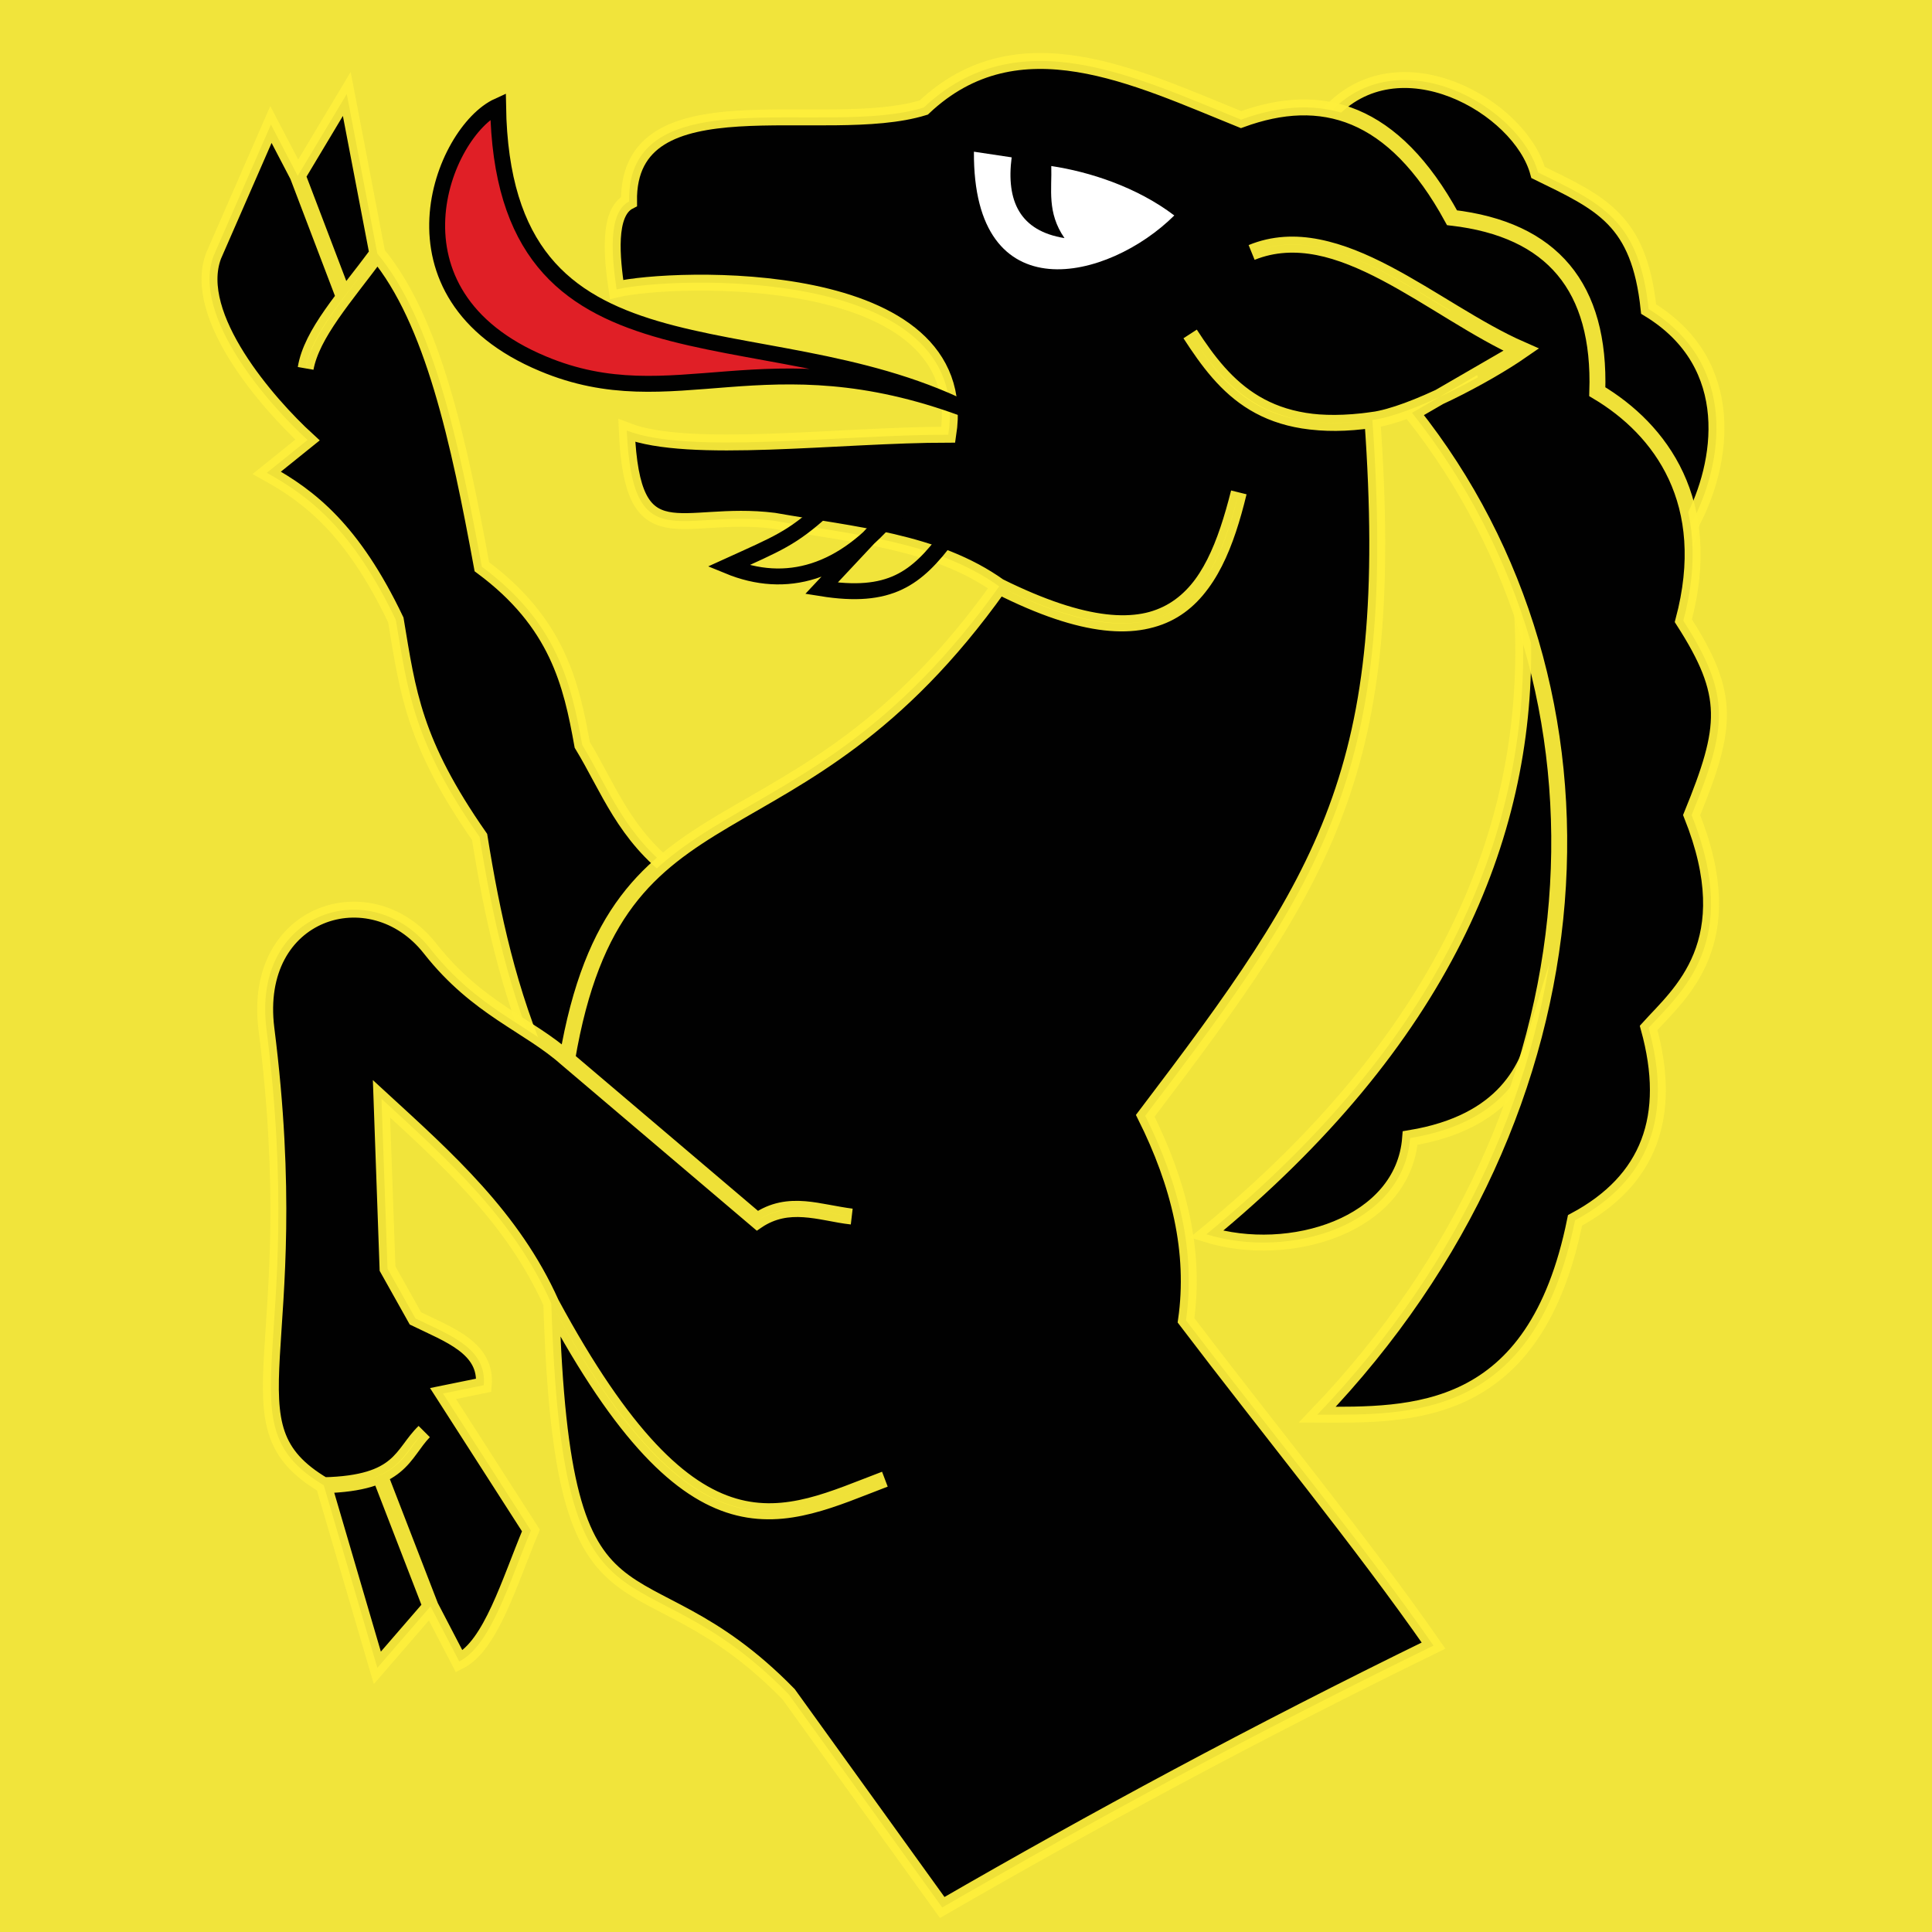 <?xml version="1.0" encoding="UTF-8" standalone="no"?>
<!-- Generator: Adobe Illustrator 26.0.3, SVG Export Plug-In . SVG Version: 6.00 Build 0)  -->

<svg
   xmlns:dc="http://purl.org/dc/elements/1.1/"
   xmlns:cc="http://creativecommons.org/ns#"
   xmlns:rdf="http://www.w3.org/1999/02/22-rdf-syntax-ns#"
   xmlns:svg="http://www.w3.org/2000/svg"
   xmlns="http://www.w3.org/2000/svg"
   xmlns:sodipodi="http://sodipodi.sourceforge.net/DTD/sodipodi-0.dtd"
   xmlns:inkscape="http://www.inkscape.org/namespaces/inkscape"
   version="1.1"
   id="Layer_1"
   x="0px"
   y="0px"
   viewBox="0 0 512 512"
   style="enable-background:new 0 0 512 512;"
   xml:space="preserve"
   sodipodi:docname="CHE Unterseen Flag.svg"
   inkscape:version="0.92.3 (2405546, 2018-03-11)"><rect x="0" y="0" width="512" height="512" fill="#333333" stroke="none"/><defs
   id="defs16" /><sodipodi:namedview
   pagecolor="#ffffff"
   bordercolor="#666666"
   borderopacity="1"
   objecttolerance="10"
   gridtolerance="10"
   guidetolerance="10"
   inkscape:pageopacity="0"
   inkscape:pageshadow="2"
   inkscape:window-width="1920"
   inkscape:window-height="1017"
   id="namedview14"
   showgrid="false"
   inkscape:zoom="1.3037281"
   inkscape:cx="-14.101695"
   inkscape:cy="256"
   inkscape:window-x="-8"
   inkscape:window-y="-8"
   inkscape:window-maximized="1"
   inkscape:current-layer="Layer_1" />
<style
   type="text/css"
   id="style2">
	.st0{fill:#FFFFFF;}
	.st1{fill-rule:evenodd;clip-rule:evenodd;fill:#010101;stroke:#FFFFFF;stroke-width:4.217;}
	.st2{fill-rule:evenodd;clip-rule:evenodd;fill:#E01F26;stroke:#010101;stroke-width:4.217;}
	.st3{fill:none;stroke:#010101;stroke-width:4.217;}
	.st4{fill-rule:evenodd;clip-rule:evenodd;fill:#FFFFFF;}
</style>
<rect
   class="st0"
   width="512"
   height="512"
   id="rect4"
   style="fill:#fcef3c;fill-opacity:0.941" />
<g
   id="layer2_00000128473107998368980110000006410166358961614250_">
	<path
   id="path18065_00000018938479378203526240000006966722158052469924_"
   class="st1"
   d="M 179.2,231.6 C 165.4,221.3 161.4,209.1 154.3,197.4 151.4,181.2 147.7,165 127.7,150.2 121.6,116.9 114.7,84.9 100,67.2 91.3,78.9 82.7,88.5 81,97.6 82.5,88.4 91.3,78.9 100,67.2 L 91.9,24.9 78.9,46.6 90.9,78.1 78.9,46.6 71.8,33 56.6,67.8 c -6,15.9 14.5,39.3 24.9,48.8 l -10.8,8.7 c 11.4,6.3 22.8,15.1 34.2,39 3.2,19.2 4.7,32.4 22.2,57.5 3.3,20.6 7.7,41.2 16.8,61.8 15,20.9 17.1,-42.3 35.3,-52 z"
   inkscape:connector-curvature="0"
   style="clip-rule:evenodd;fill:#010101;fill-rule:evenodd;stroke:#fdef3c;stroke-width:4.217;stroke-opacity:0.941" />
	<path
   id="path20726_00000164506255226533107970000005685968056398736790_"
   class="st1"
   d="m 352.1,30.2 c 18.5,-20.5 50.8,-1.9 55.5,15.5 16.8,8.2 26.8,12.5 29.3,36.2 24.2,14.7 19.5,41.3 11.6,56.3 l -40.9,134.1 c -2.5,10.5 -8.6,25.1 -33.9,29.3 -1.8,23.2 -32,32.3 -54,25.5 125.1,-102.8 88,-215.3 32.4,-296.9 z"
   inkscape:connector-curvature="0"
   style="clip-rule:evenodd;fill:#010101;fill-rule:evenodd;stroke:#fdef3c;stroke-width:4.217;stroke-opacity:0.941" />
	<path
   id="path17178_00000055680052761220818880000016563554652857181865_"
   class="st1"
   d="m 249.7,505.5 c 40,-23.1 82.9,-46.3 130.2,-69.4 -19,-27.3 -43.8,-57.5 -65.6,-86.2 2.6,-18.1 -1.8,-36.2 -10.8,-54.2 48.2,-63.5 66.8,-91.6 60.2,-184.4 -27.8,4.1 -39,-8.4 -48.3,-22.8 9.4,14.5 19.6,26.8 48.3,22.8 10.5,-1.4 30.1,-11.8 39.6,-18.4 -23.7,-10.6 -48.7,-35.4 -71.6,-26 23.2,-9.3 48,15.4 71.5,25.7 l -29,16.8 c 58,72.9 52.7,184.3 -25.1,265.5 25,0.1 57.7,1.1 68.3,-51.5 19.6,-10.5 26,-27.5 19.5,-51 8.3,-9.2 25,-22.4 11.4,-56.4 9.6,-23.5 10.4,-31.9 -2.2,-51.5 8.4,-31.4 -6,-50.7 -22.8,-60.7 0.9,-27.7 -11.9,-43 -38.5,-46.1 -15.5,-28.4 -34.6,-33.8 -55.9,-26 -28,-11.3 -59.1,-26.8 -84.1,-3.2 -26.3,8.1 -78.6,-8.6 -78.1,24.9 -5.8,3 -4.5,15.1 -3.3,23.3 14.2,-3.4 94.9,-6.8 87.9,38.5 -29.1,0 -68.8,5.3 -85.2,-1.1 1.5,34.2 14.1,20.8 39,23.9 20.9,3.7 42.9,5.4 59.7,17.4 45.1,22.8 56.9,2.3 63.5,-24.9 -7,27.6 -18,47.4 -63.5,24.9 -54.4,76.5 -101.2,46.9 -114.5,125.3 l 50.4,42.8 c 8.3,-5.5 16.3,-2.2 25,-1.1 -8.3,-0.9 -16.6,-4.7 -25,1.1 L 150.3,280.7 C 140,271.5 126.6,267.4 114,251.4 98.4,231.5 66.7,241.3 70.6,272.6 c 10.9,86.3 -12.1,104.8 15.2,121 20.6,-0.5 20.5,-8.3 26.6,-14.2 -5.7,5.9 -6,13.7 -26.6,14.2 l 14.2,48.4 14.1,-16.3 -13,-33.6 13,33.6 7.6,14.6 c 8.4,-4.2 13.3,-21.1 19,-34.7 l -23.3,-36.3 10.8,-2.2 c 0.9,-9.9 -9.3,-13.4 -18.1,-17.7 l -7.4,-13.2 -1.6,-45 c 17.2,15.8 34.8,31.4 45,54.2 38.1,71.2 61.4,56.8 88.4,46.6 -27.1,10.3 -50.1,24.3 -88.4,-46.6 3,96 22.3,62 62.9,103.6 z"
   inkscape:connector-curvature="0"
   style="clip-rule:evenodd;fill:#010101;fill-rule:evenodd;stroke:#fdef3c;stroke-width:4.217;stroke-opacity:0.941" />
	<path
   id="path18952_00000062162154466618141240000017164633320363767472_"
   class="st2"
   d="M 255.7,108.4 C 200.9,81.6 133.2,105.2 132,28.1 117.3,34.8 99.8,78 143.9,96.4 c 34.8,14.6 58.8,-7.7 111.8,12 z"
   inkscape:connector-curvature="0"
   style="clip-rule:evenodd;fill:#e01f26;fill-rule:evenodd;stroke:#010101;stroke-width:4.217" />
	<path
   id="path19839_00000087397223599313560180000005710561416265045183_"
   class="st3"
   d="m 218.3,135 c -8.5,7.7 -12.1,9 -25.3,15 15.3,6.3 30.5,2 43.9,-14.6 l -19.2,20.5 c 18.1,2.9 25.2,-2.5 33.6,-13.8 z"
   inkscape:connector-curvature="0"
   style="fill:none;stroke:#010101;stroke-width:4.217" />
	<path
   id="path21631_00000013874090460466972790000018098461312486550703_"
   class="st4"
   d="m 258.1,40.2 10,1.5 c -1.5,11.6 2.2,19.5 14,21.4 -4.7,-6.8 -3.3,-12.9 -3.5,-19.1 10,1.5 22.6,5.5 32.6,13.1 -17.4,17.3 -53.4,26.1 -53.1,-16.9 z"
   inkscape:connector-curvature="0"
   style="clip-rule:evenodd;fill:#ffffff;fill-rule:evenodd" />
</g>
</svg>